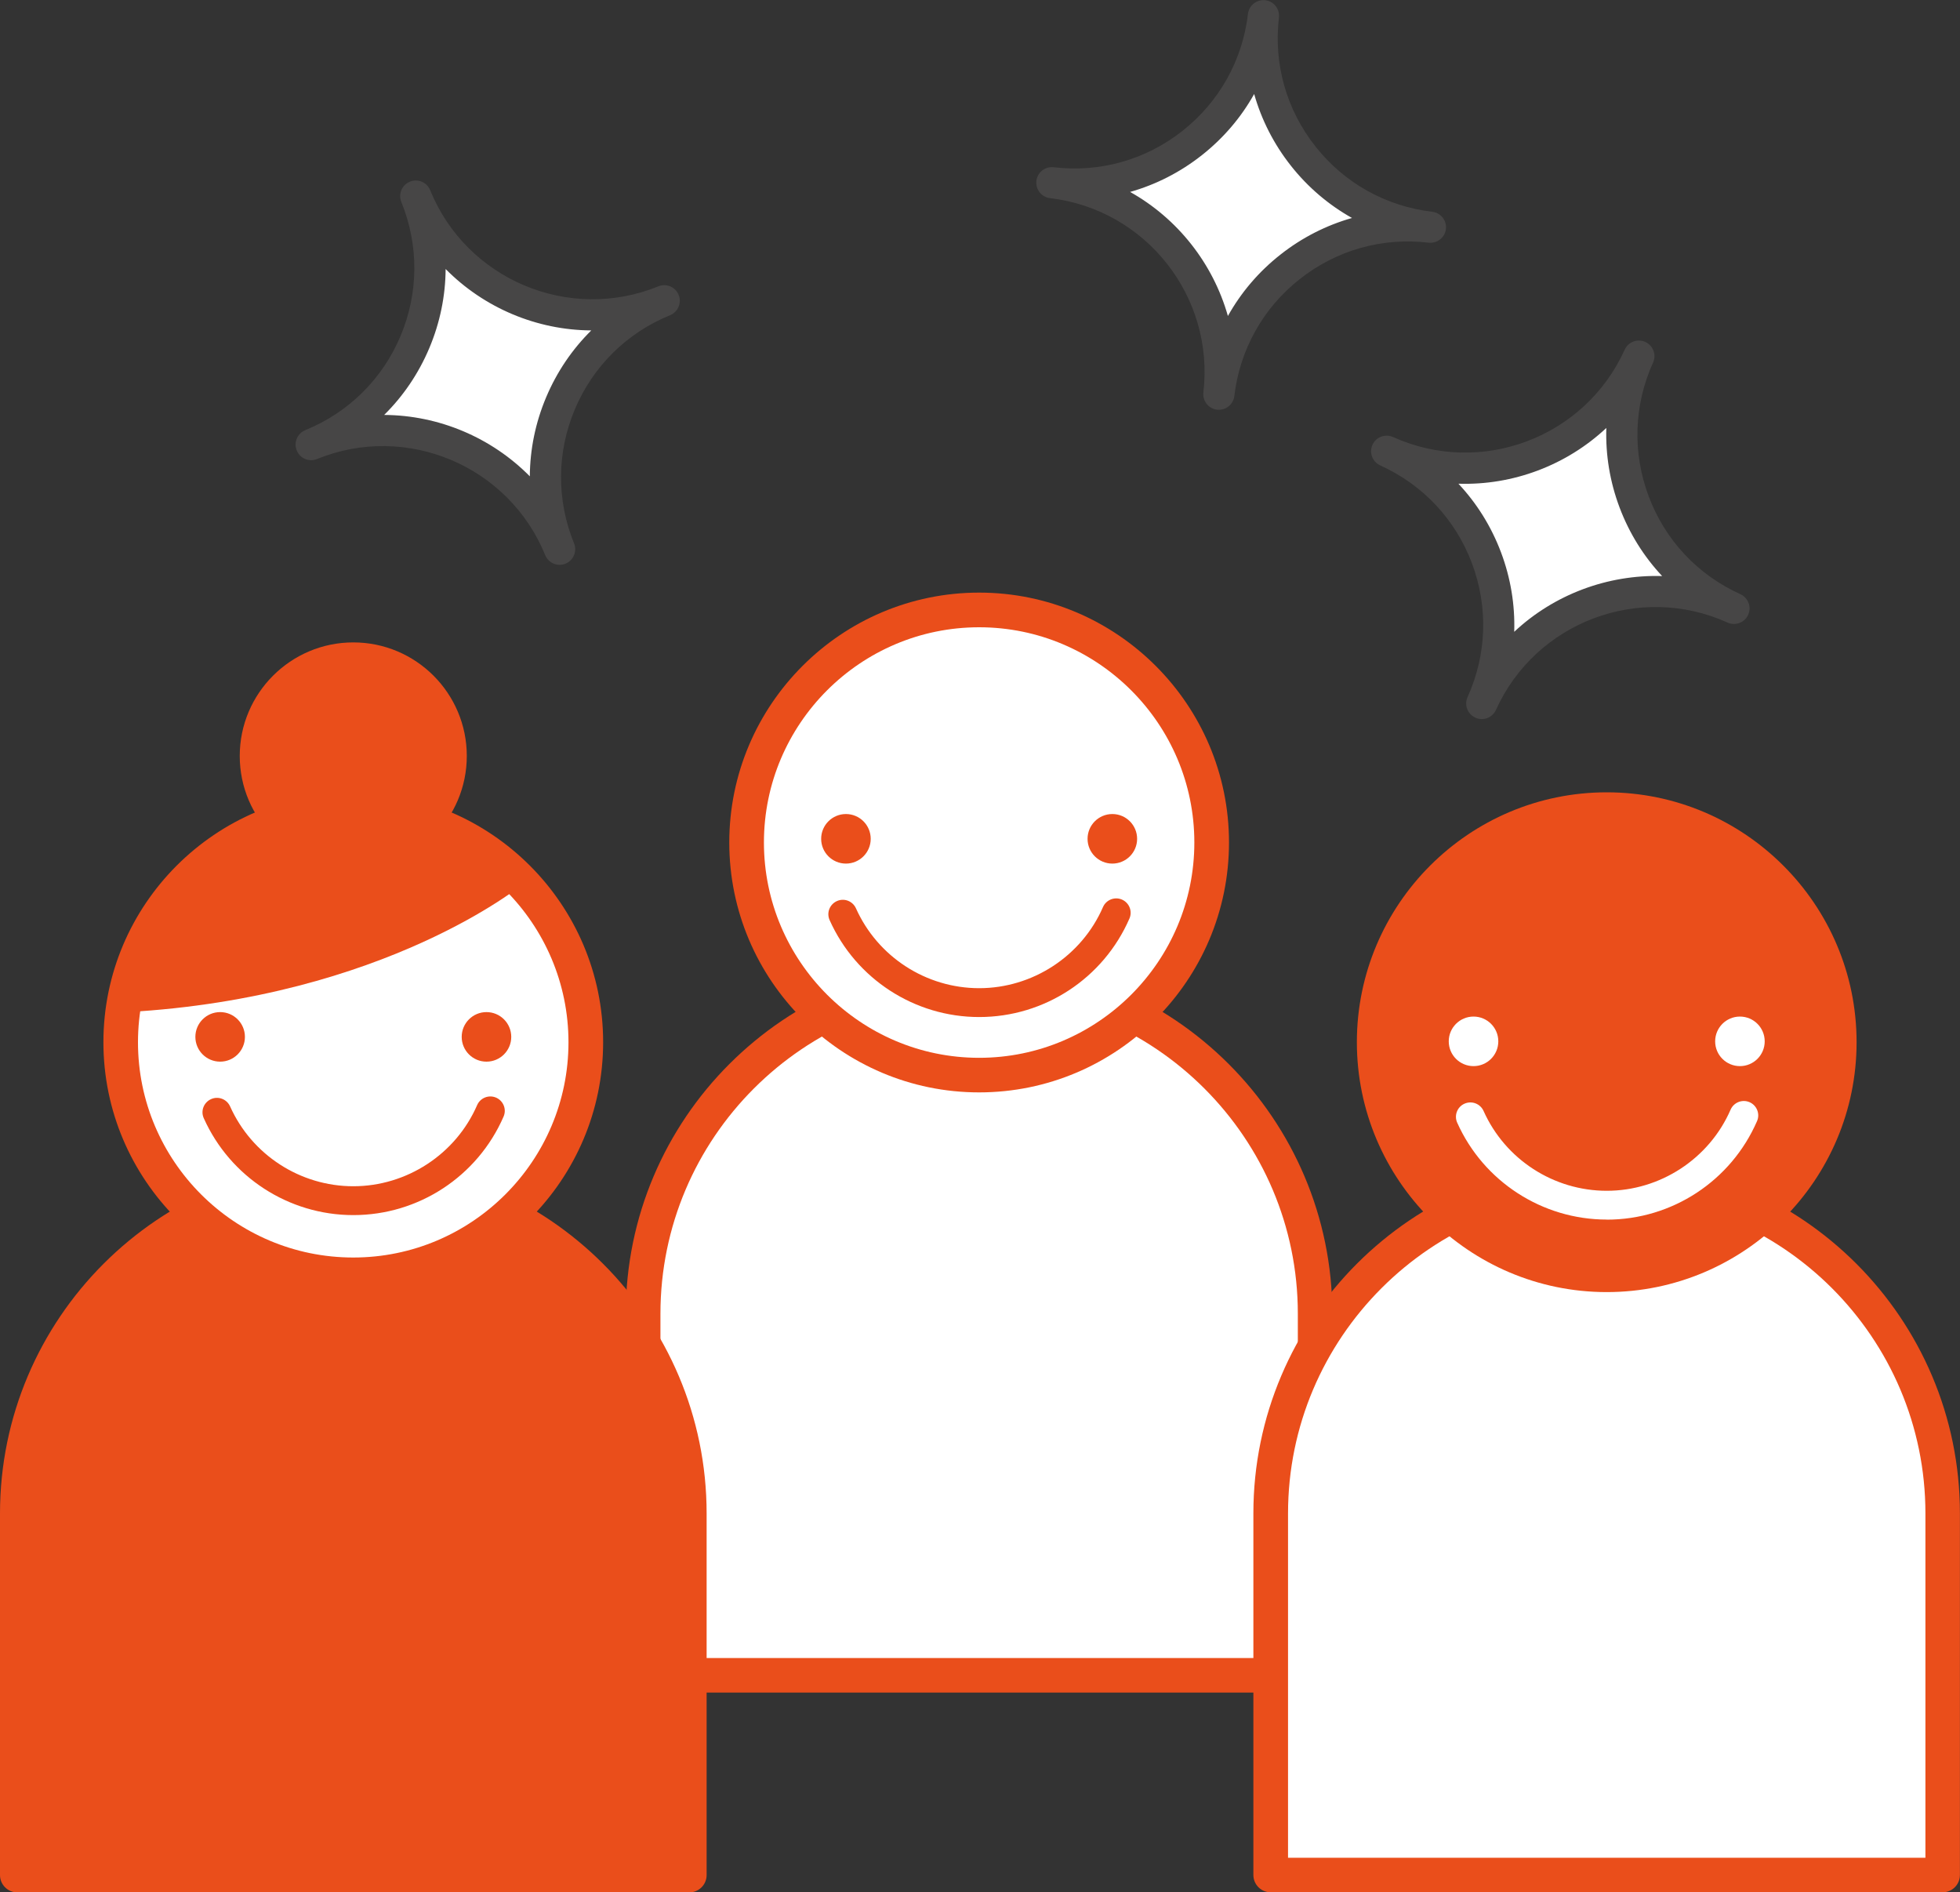 <svg xmlns="http://www.w3.org/2000/svg" id="Calque_1" data-name="Calque 1" viewBox="0 0 250 241.34"><rect x="0" y="0" width="250" height="241.34" fill="#333333" stroke="none"/><defs><style>      .cls-1 {        fill: #fff;      }      .cls-2 {        fill: #ea4e1b;      }      .cls-3 {        fill: #474646;      }    </style></defs><path class="cls-1" d="M55.24,30.46s2.69,13.5-9.9,23.54c0,0,15.21-1.46,24.15,10.76,0,0-3.2-11.92,7.94-23.76,0,0-14.86,1.51-22.19-10.53Z"></path><path class="cls-1" d="M160.7,7.73s-4.31,13.07-20.22,15.6c0,0,13.95,6.23,15.71,21.27,0,0,3.09-11.95,18.62-16.76,0,0-13.67-6.02-14.12-20.1Z"></path><path class="cls-1" d="M206.44,50.67s-8.03,11.17-23.97,8.81c0,0,11.44,10.13,8.6,25,0,0,6.53-10.47,22.79-10.4,0,0-11.24-9.84-7.43-23.41Z"></path><g><g><path class="cls-1" d="M124.89,124.7h0c23.65,0,42.86,19.2,42.86,42.86v46.12h-85.71v-46.12c0-23.65,19.2-42.86,42.86-42.86Z"></path><path class="cls-2" d="M167.74,215.87h-85.71c-1.22,0-2.21-.99-2.21-2.21v-46.11c0-24.85,20.22-45.06,45.06-45.06s45.06,20.22,45.06,45.06v46.11c0,1.22-.99,2.21-2.21,2.21ZM84.24,211.46h81.3v-43.91c0-22.41-18.24-40.65-40.65-40.65s-40.65,18.24-40.65,40.65v43.91Z"></path></g><g><circle class="cls-1" cx="124.89" cy="107.46" r="29.66"></circle><path class="cls-2" d="M124.89,139.32c-17.57,0-31.87-14.3-31.87-31.87s14.3-31.87,31.87-31.87,31.87,14.3,31.87,31.87-14.3,31.87-31.87,31.87ZM124.89,80c-15.14,0-27.45,12.32-27.45,27.45s12.32,27.46,27.45,27.46,27.45-12.32,27.45-27.46-12.32-27.45-27.45-27.45Z"></path></g><g><path class="cls-1" d="M204.94,150.16h0c23.65,0,42.86,19.2,42.86,42.86v46.12h-85.71v-46.12c0-23.65,19.2-42.86,42.86-42.86Z"></path><path class="cls-2" d="M247.79,241.34h-85.71c-1.22,0-2.21-.99-2.21-2.21v-46.12c0-24.85,20.22-45.06,45.06-45.06s45.06,20.22,45.06,45.06v46.12c0,1.22-.99,2.21-2.21,2.21ZM164.29,236.93h81.3v-43.91c0-22.41-18.24-40.65-40.65-40.65s-40.65,18.24-40.65,40.65v43.91Z"></path></g><path class="cls-2" d="M204.94,101.05c-17.57,0-31.87,14.3-31.87,31.87s14.3,31.87,31.87,31.87,31.87-14.3,31.87-31.87-14.3-31.87-31.87-31.87Z"></path><path class="cls-2" d="M45.06,147.96c-24.85,0-45.06,20.22-45.06,45.06v46.12c0,1.22.99,2.21,2.21,2.21h85.71c1.22,0,2.21-.99,2.21-2.21v-46.12c0-24.85-20.22-45.06-45.06-45.06Z"></path><g><circle class="cls-1" cx="45.06" cy="132.92" r="29.66"></circle><path class="cls-2" d="M45.06,164.79c-17.57,0-31.87-14.3-31.87-31.87s14.3-31.87,31.87-31.87,31.87,14.3,31.87,31.87-14.3,31.87-31.87,31.87ZM45.06,105.47c-15.14,0-27.46,12.32-27.46,27.46s12.32,27.45,27.46,27.45,27.45-12.32,27.45-27.45-12.32-27.46-27.45-27.46Z"></path></g><path class="cls-2" d="M45.06,81.93c-7.98,0-14.48,6.49-14.48,14.48s6.49,14.48,14.48,14.48,14.48-6.49,14.48-14.48-6.49-14.48-14.48-14.48Z"></path><path class="cls-2" d="M124.89,129.71c-8.22,0-15.71-4.85-19.07-12.36-.42-.93,0-2.01.93-2.43.93-.42,2.01,0,2.43.93,2.77,6.18,8.94,10.18,15.72,10.18s13.06-4.06,15.79-10.35c.41-.93,1.49-1.35,2.42-.95.93.41,1.36,1.49.95,2.42-3.32,7.63-10.84,12.56-19.16,12.56Z"></path><g><circle class="cls-2" cx="107.9" cy="106.98" r="3.16"></circle><circle class="cls-2" cx="141.88" cy="106.98" r="3.16"></circle></g><path class="cls-2" d="M45.06,154.97c-8.22,0-15.71-4.85-19.07-12.36-.42-.93,0-2.01.93-2.43.93-.42,2.01,0,2.43.93,2.77,6.18,8.94,10.18,15.72,10.18s13.06-4.06,15.79-10.35c.41-.93,1.49-1.35,2.42-.95.93.41,1.36,1.49.95,2.42-3.32,7.63-10.84,12.56-19.16,12.56Z"></path><g><circle class="cls-2" cx="28.08" cy="132.24" r="3.16"></circle><circle class="cls-2" cx="62.05" cy="132.24" r="3.16"></circle></g><path class="cls-2" d="M16.21,129.08c33.01-1.86,50.55-16.38,50.55-16.38,0,0-40.15-26.52-50.55,16.38Z"></path><path class="cls-1" d="M204.94,155.54c-8.22,0-15.71-4.85-19.07-12.35-.42-.93,0-2.02.93-2.43s2.01,0,2.43.93c2.77,6.19,8.94,10.18,15.72,10.18s13.06-4.06,15.79-10.35c.41-.93,1.49-1.35,2.42-.95.93.41,1.36,1.49.95,2.42-3.32,7.63-10.84,12.56-19.16,12.56Z"></path><g><circle class="cls-1" cx="187.95" cy="132.81" r="3.16"></circle><circle class="cls-1" cx="221.93" cy="132.81" r="3.16"></circle></g><path class="cls-3" d="M189,91.71c-.27,0-.55-.06-.82-.18-.73-.33-1.17-1.06-1.17-1.81,0-.27.06-.55.18-.82,2.46-5.43,2.65-11.5.55-17.08-2.1-5.58-6.26-10.01-11.69-12.46-.73-.33-1.17-1.06-1.17-1.81,0-.27.06-.55.18-.82.45-1,1.63-1.44,2.63-.99,11.22,5.07,24.47.08,29.54-11.14.45-1,1.63-1.44,2.63-.99.73.33,1.17,1.06,1.17,1.81,0,.27-.06.55-.18.82-2.46,5.43-2.65,11.5-.55,17.08,2.1,5.58,6.26,10.01,11.69,12.46.73.33,1.17,1.06,1.17,1.81,0,.27-.06.55-.18.82-.45,1-1.63,1.44-2.63.99-11.22-5.07-24.47-.08-29.54,11.14-.33.73-1.05,1.17-1.81,1.17ZM186.02,61.69c2.34,2.49,4.19,5.45,5.43,8.74s1.8,6.73,1.69,10.15c5.08-4.76,11.91-7.32,18.87-7.11-2.34-2.49-4.19-5.45-5.43-8.74s-1.8-6.73-1.69-10.15c-5.08,4.76-11.91,7.34-18.87,7.11Z"></path><path class="cls-3" d="M155.46,52.26c-.08,0-.16,0-.23-.01-1.01-.12-1.75-.98-1.75-1.97,0-.08,0-.16.01-.23,1.44-12.22-7.33-23.34-19.56-24.78-1.01-.12-1.75-.98-1.75-1.97,0-.08,0-.16.01-.23.13-1.09,1.11-1.86,2.21-1.74,5.92.7,11.76-.95,16.44-4.65s7.64-8.99,8.34-14.91c.13-1.09,1.11-1.86,2.21-1.74,1.01.12,1.75.98,1.75,1.97,0,.08,0,.16-.01.23-.7,5.92.95,11.76,4.65,16.44,3.69,4.68,8.99,7.64,14.91,8.34,1.01.12,1.75.98,1.75,1.97,0,.08,0,.16-.01.23-.13,1.09-1.11,1.86-2.21,1.74-5.92-.7-11.76.95-16.44,4.65-4.68,3.69-7.64,8.99-8.34,14.91-.12,1.01-.98,1.75-1.97,1.75ZM144.13,24.47c6.08,3.4,10.59,9.13,12.49,15.83,1.67-2.99,3.92-5.64,6.69-7.82,2.76-2.18,5.86-3.75,9.14-4.68-2.98-1.67-5.63-3.92-7.8-6.67-2.18-2.76-3.75-5.86-4.68-9.14-1.66,2.98-3.92,5.63-6.67,7.8-2.76,2.18-5.87,3.76-9.16,4.69Z"></path><path class="cls-3" d="M71.38,72.04c-.78,0-1.53-.47-1.84-1.24-4.64-11.4-17.7-16.9-29.1-12.26-1.02.42-2.18-.07-2.59-1.09-.1-.24-.15-.5-.15-.75,0-.78.47-1.53,1.24-1.84,5.52-2.25,9.84-6.52,12.15-12.01s2.35-11.56.1-17.09c-.1-.24-.15-.5-.15-.75,0-.78.47-1.53,1.24-1.84,1.01-.42,2.18.07,2.59,1.09,4.64,11.4,17.7,16.9,29.1,12.26,1.02-.42,2.18.07,2.59,1.09.1.24.15.5.15.75,0,.78-.47,1.53-1.24,1.84-5.52,2.25-9.84,6.52-12.15,12.01s-2.35,11.56-.1,17.09c.1.24.15.5.15.75,0,.78-.47,1.53-1.24,1.84-.24.1-.5.15-.75.15ZM49,52.92c6.97.04,13.68,2.87,18.58,7.83.02-3.42.71-6.83,2.08-10.08,1.37-3.25,3.33-6.13,5.76-8.53-6.97-.04-13.68-2.87-18.58-7.83-.02,3.42-.71,6.83-2.08,10.08-1.37,3.25-3.33,6.13-5.76,8.53Z"></path></g></svg>